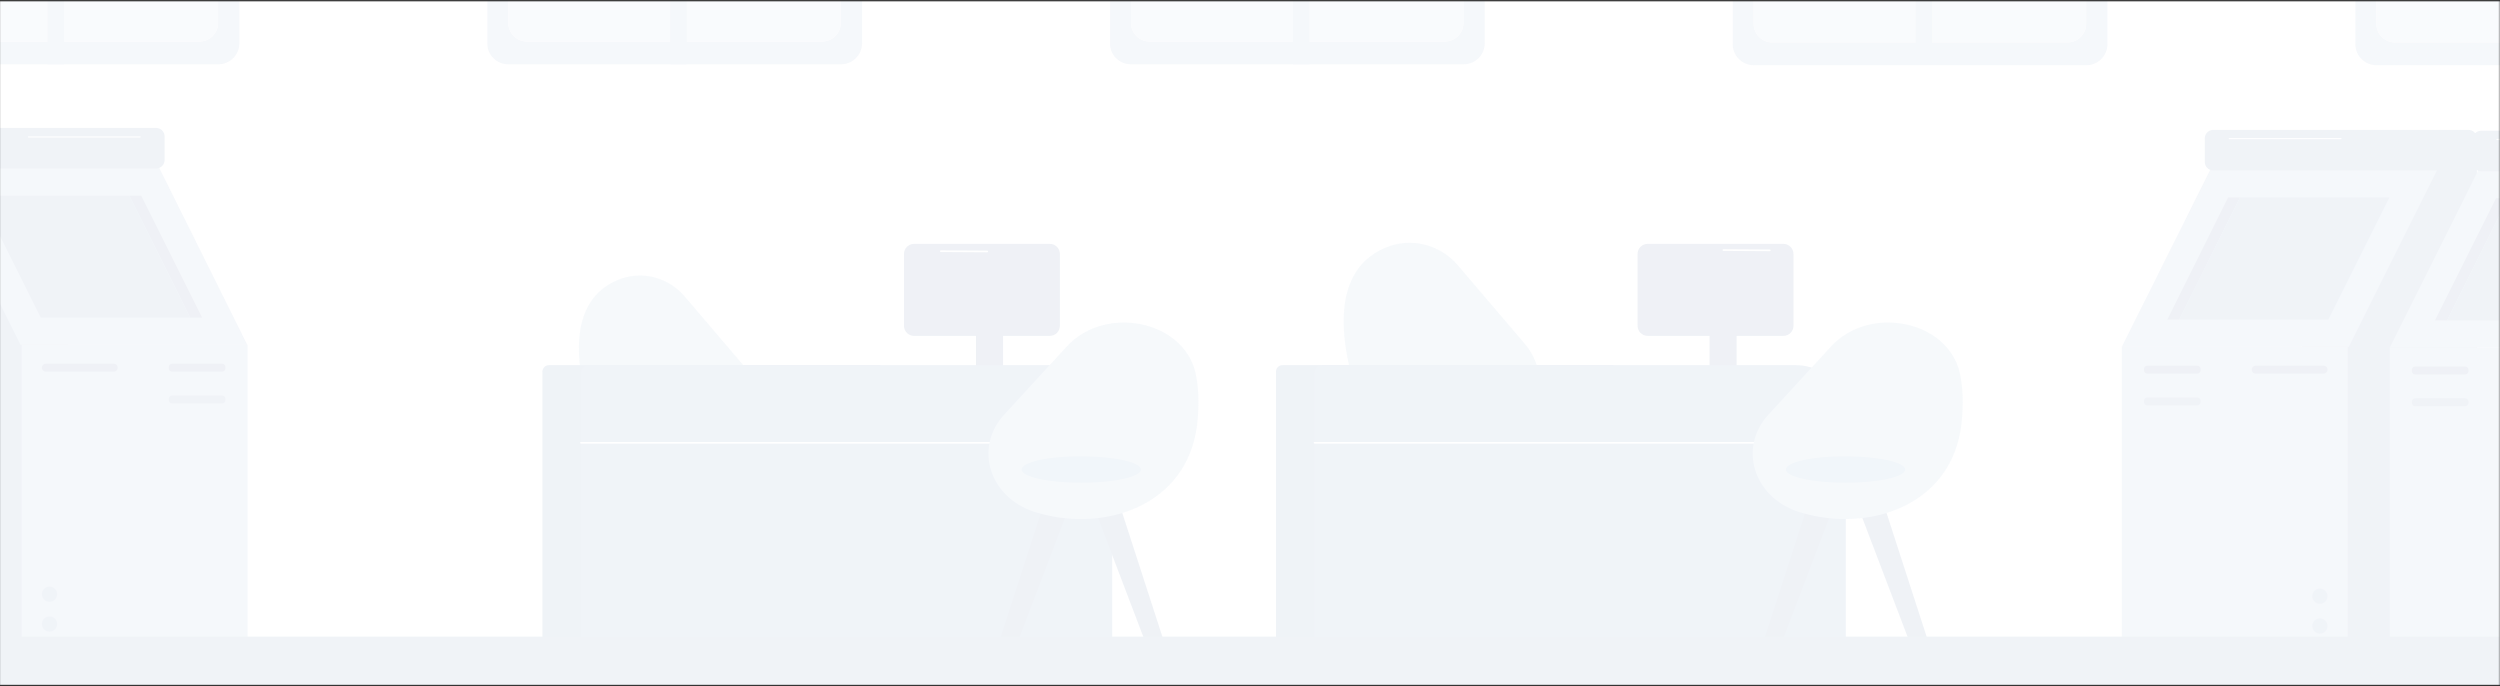 <?xml version="1.0" encoding="UTF-8"?> <svg xmlns="http://www.w3.org/2000/svg" width="1920" height="527" viewBox="0 0 1920 527" fill="none"><rect x="0" y="0" width="1920" height="527" fill="#333333" stroke="none"/><mask id="mask0_8003_5402" style="mask-type:alpha" maskUnits="userSpaceOnUse" x="-1" y="0" width="1921" height="527"><rect x="-0.242" y="0.941" width="1920" height="525.124" fill="#D9D9D9"></rect></mask><g mask="url(#mask0_8003_5402)"><rect x="-47.373" y="-495.048" width="2010.21" height="1021.11" fill="white"></rect><g opacity="0.1"><path d="M1312.98 249.316H1333.72V285.839H1312.98V249.316Z" fill="#57719F"></path><path d="M1265.43 257.959H1369.6C1373.92 257.959 1377.38 254.502 1377.38 250.179V195.072C1377.38 190.75 1373.92 187.292 1369.6 187.292H1265.43C1261.11 187.292 1257.66 190.75 1257.66 195.072V250.179C1257.66 254.502 1261.11 257.959 1265.43 257.959Z" fill="#57719F"></path><path d="M1359.22 192.911C1359.66 192.911 1359.87 192.695 1359.87 192.263C1359.87 191.831 1359.66 191.615 1359.22 191.615L1323.57 191.398C1323.13 191.398 1322.92 191.615 1322.92 192.047C1322.92 192.479 1323.13 192.695 1323.57 192.695L1359.22 192.911Z" fill="white"></path><path d="M1119.52 203.62C1106.69 188.683 1086.15 182.615 1067.48 188.917C1045.78 196.385 1024.3 217.389 1034.57 273.402C1046.24 336.416 1101.32 356.953 1148.46 341.783C1149.4 341.55 1150.33 341.083 1151.26 340.85C1182.77 329.414 1192.81 289.505 1170.87 263.833L1119.52 203.62Z" fill="#A4C2DA"></path><path d="M1892.97 518.371H1767.85V123.974H1902.27V508.862C1902.27 514.049 1898.16 518.371 1892.97 518.371Z" fill="#6283B1"></path><path d="M1803.94 266.389H1629.54L1700.64 123.974H1875.04L1803.94 266.389Z" fill="#9BB3D3"></path><path d="M1720.3 151.636L1673.62 245.427H1664.54L1711.22 151.636H1720.3Z" fill="#57719F"></path><path d="M1788.16 245.427H1673.62L1720.3 151.636H1835.05L1788.16 245.427Z" fill="#6283B1"></path><path d="M1803.07 518.371H1637.97C1633.43 518.371 1629.54 514.697 1629.54 509.943V266.389H1803.07V518.371Z" fill="#9BB3D3"></path><path d="M1895.78 130.888H1699.77C1696.1 130.888 1693.29 127.863 1693.29 124.405V106.252C1693.29 102.578 1696.31 99.769 1699.77 99.769H1895.78C1899.46 99.769 1902.27 102.794 1902.27 106.252V124.405C1902.27 127.863 1899.46 130.888 1895.78 130.888Z" fill="#6283B1"></path><path d="M1687.45 286.919H1649.2C1647.69 286.919 1646.61 285.839 1646.61 284.326V283.461C1646.61 281.949 1647.69 280.868 1649.2 280.868H1687.45C1688.97 280.868 1690.05 281.949 1690.05 283.461V284.326C1690.05 285.839 1688.75 286.919 1687.45 286.919Z" fill="#57719F"></path><path d="M1687.45 311.339H1649.2C1647.69 311.339 1646.61 310.258 1646.61 308.745V307.881C1646.61 306.368 1647.69 305.288 1649.2 305.288H1687.45C1688.97 305.288 1690.05 306.368 1690.05 307.881V308.745C1690.05 310.042 1688.75 311.339 1687.45 311.339Z" fill="#6283B1"></path><path d="M1784.49 286.919H1732.4C1730.68 286.919 1729.38 285.622 1729.38 283.893C1729.38 282.164 1730.68 280.868 1732.4 280.868H1784.49C1786.22 280.868 1787.51 282.164 1787.51 283.893C1787.51 285.622 1786 286.919 1784.49 286.919Z" fill="#57719F"></path><path d="M1787.51 457.861C1787.51 461.102 1784.92 463.696 1781.68 463.696C1778.44 463.696 1775.84 461.102 1775.84 457.861C1775.84 454.619 1778.44 452.026 1781.68 452.026C1784.92 452.026 1787.51 454.619 1787.51 457.861Z" fill="#688DBC"></path><path d="M1787.51 480.768C1787.51 484.01 1784.92 486.603 1781.68 486.603C1778.44 486.603 1775.84 484.01 1775.84 480.768C1775.84 477.527 1778.44 474.934 1781.68 474.934C1784.92 474.934 1787.51 477.527 1787.51 480.768Z" fill="#688DBC"></path><path d="M1712.09 106.901H1797.89C1798.1 106.901 1798.32 106.685 1798.32 106.469C1798.32 106.253 1798.1 106.037 1797.89 106.037H1712.09C1711.88 106.037 1711.66 106.253 1711.66 106.469C1711.66 106.901 1711.88 106.901 1712.09 106.901Z" fill="white"></path><path d="M985.141 511.24H1239.5V280.437H984.925C982.331 280.437 979.954 282.598 979.954 285.407V506.27C980.17 508.863 982.331 511.24 985.141 511.24Z" fill="#6081B0"></path><path d="M1015.18 511.24H1411.96C1414.98 511.24 1417.57 508.863 1417.57 505.621V318.688C1417.57 297.509 1400.5 280.437 1379.32 280.437H1015.4C1012.37 280.437 1009.78 283.03 1009.78 286.055V505.621C1009.78 508.647 1012.16 511.24 1015.18 511.24Z" fill="#688DBC"></path><path d="M1009.78 340.73H1417.36C1417.79 340.73 1418.01 340.514 1418.01 340.081C1418.01 339.649 1417.79 339.433 1417.36 339.433H1009.56C1009.13 339.433 1008.92 339.649 1008.92 340.081C1008.92 340.514 1009.35 340.73 1009.78 340.73Z" fill="white"></path><path d="M-73.263 516.857H51.863V122.459H-82.556V507.348C-82.556 512.535 -78.45 516.857 -73.263 516.857Z" fill="#6283B1"></path><path d="M15.772 264.875H189.955L119.072 122.46H-55.328L15.772 264.875Z" fill="#9BB3D3"></path><path d="M99.404 150.337L146.084 243.912H155.16L108.481 150.337H99.404Z" fill="#57719F"></path><path d="M31.328 243.913H146.082L99.403 150.338H-15.351L31.328 243.913Z" fill="#6283B1"></path><path d="M16.635 516.856H181.742C186.28 516.856 190.17 513.182 190.17 508.428V264.874H16.635V516.856Z" fill="#9BB3D3"></path><path d="M-76.077 129.375H119.933C123.607 129.375 126.416 126.349 126.416 122.892V104.739C126.416 101.065 123.391 98.255 119.933 98.255H-76.077C-79.751 98.255 -82.561 101.281 -82.561 104.739V122.892C-82.561 126.349 -79.751 129.375 -76.077 129.375Z" fill="#6283B1"></path><path d="M132.251 285.405H170.502C172.015 285.405 173.096 284.324 173.096 282.811V281.947C173.096 280.434 172.015 279.354 170.502 279.354H132.251C130.738 279.354 129.658 280.434 129.658 281.947V282.811C129.658 284.324 130.738 285.405 132.251 285.405Z" fill="#57719F"></path><path d="M132.251 309.825H170.502C172.015 309.825 173.096 308.745 173.096 307.232V306.368C173.096 304.855 172.015 303.774 170.502 303.774H132.251C130.738 303.774 129.658 304.855 129.658 306.368V307.232C129.658 308.745 130.738 309.825 132.251 309.825Z" fill="#6283B1"></path><path d="M35.221 285.405H87.303C89.031 285.405 90.328 284.108 90.328 282.379C90.328 280.65 89.031 279.354 87.303 279.354H35.221C33.492 279.354 32.195 280.65 32.195 282.379C32.195 284.108 33.708 285.405 35.221 285.405Z" fill="#57719F"></path><path d="M32.193 456.346C32.193 459.588 34.787 462.181 38.028 462.181C41.27 462.181 43.863 459.588 43.863 456.346C43.863 453.105 41.27 450.511 38.028 450.511C34.787 450.511 32.193 453.105 32.193 456.346Z" fill="#688DBC"></path><path d="M32.193 479.253C32.193 482.495 34.787 485.088 38.028 485.088C41.27 485.088 43.863 482.495 43.863 479.253C43.863 476.011 41.27 473.418 38.028 473.418C34.787 473.418 32.193 476.011 32.193 479.253Z" fill="#688DBC"></path><path d="M21.822 105.602H107.617C107.833 105.602 108.049 105.386 108.049 105.17C108.049 104.954 107.833 104.738 107.617 104.738H21.822C21.606 104.738 21.39 104.954 21.39 105.17C21.39 105.386 21.822 105.602 21.822 105.602Z" fill="white"></path><path d="M2009.67 267.036H1835.27L1906.37 124.621H2080.55L2009.67 267.036Z" fill="#9BB3D3"></path><path d="M1926.04 152.283L1879.36 246.074H1870.07L1916.96 152.283H1926.04Z" fill="#57719F"></path><path d="M1993.9 246.073H1879.36L1926.04 152.282H2040.79L1993.9 246.073Z" fill="#6283B1"></path><path d="M2008.81 518.802H1843.7C1839.17 518.802 1835.28 515.128 1835.28 510.373V267.036H2008.81V518.802Z" fill="#9BB3D3"></path><path d="M2101.52 131.536H1905.51C1901.84 131.536 1899.03 128.51 1899.03 125.052V106.899C1899.03 103.225 1902.05 100.416 1905.51 100.416H2101.52C2105.19 100.416 2108 103.442 2108 106.899V125.052C2108 128.51 2105.19 131.536 2101.52 131.536Z" fill="#6283B1"></path><path d="M1893.19 287.566H1854.94C1853.43 287.566 1852.35 286.486 1852.35 284.973V284.108C1852.35 282.596 1853.43 281.515 1854.94 281.515H1893.19C1894.7 281.515 1895.79 282.596 1895.79 284.108V284.973C1895.79 286.486 1894.49 287.566 1893.19 287.566Z" fill="#57719F"></path><path d="M1893.19 311.986H1854.94C1853.43 311.986 1852.35 310.906 1852.35 309.393V308.528C1852.35 307.016 1853.43 305.935 1854.94 305.935H1893.19C1894.7 305.935 1895.79 307.016 1895.79 308.528V309.393C1895.79 310.689 1894.49 311.986 1893.19 311.986Z" fill="#6283B1"></path><path d="M1917.83 107.548H2003.41C2003.62 107.548 2003.84 107.331 2003.84 107.115C2003.84 106.899 2003.62 106.683 2003.41 106.683H1917.61C1917.4 106.683 1917.18 106.899 1917.18 107.115C1917.4 107.331 1917.61 107.548 1917.83 107.548Z" fill="white"></path><path d="M525.697 227.488C513.811 213.657 494.794 208.039 477.505 213.873C457.407 220.789 437.525 240.239 447.034 292.105C457.84 350.454 508.841 369.471 552.495 355.424C553.359 355.208 554.224 354.776 555.088 354.56C584.263 343.971 593.555 307.016 573.241 283.244L525.697 227.488Z" fill="#A4C2DA"></path><path d="M749.584 249.316H770.33V285.838H749.584V249.316Z" fill="#57719F"></path><path d="M702.04 257.96H806.204C810.527 257.96 813.984 254.502 813.984 250.18V195.072C813.984 190.75 810.527 187.292 806.204 187.292H702.04C697.718 187.292 694.26 190.75 694.26 195.072V250.18C694.26 254.502 697.718 257.96 702.04 257.96Z" fill="#57719F"></path><path d="M758.229 193.775C758.661 193.775 758.877 193.559 758.877 193.127C758.877 192.694 758.661 192.478 758.229 192.478L722.571 192.262C722.139 192.262 721.922 192.478 721.922 192.911C721.922 193.343 722.139 193.559 722.571 193.559L758.229 193.775Z" fill="white"></path><path d="M421.748 511.239H676.107V280.435H421.532C418.939 280.435 416.561 282.596 416.561 285.406V506.268C416.778 509.078 418.939 511.239 421.748 511.239Z" fill="#6081B0"></path><path d="M452.004 511.239H848.563C851.588 511.239 854.182 508.861 854.182 505.62V318.686C854.182 297.508 837.109 280.435 815.93 280.435H452.004C448.979 280.435 446.385 283.028 446.385 286.054V505.62C446.385 508.645 448.763 511.239 452.004 511.239Z" fill="#688DBC"></path><path d="M446.385 340.729H853.965C854.397 340.729 854.613 340.513 854.613 340.08C854.613 339.648 854.397 339.432 853.965 339.432H446.169C445.737 339.432 445.52 339.648 445.52 340.08C445.52 340.513 445.953 340.729 446.385 340.729Z" fill="white"></path><path d="M898.483 525.717C901.509 524.637 903.238 521.179 902.157 518.154L849.859 356.721L830.409 363.852L890.703 522.26C891.784 525.285 895.242 526.798 898.483 525.717Z" fill="#5C7BA7"></path><path d="M762.768 525.718C759.742 524.637 758.013 521.18 759.094 518.154L811.392 356.721L830.842 363.853L770.548 522.26C769.467 525.286 766.009 526.798 762.768 525.718Z" fill="#5C7BA7"></path><path d="M819.387 265.956C848.994 233.972 908.856 246.074 918.148 286.27C920.526 296.859 921.174 309.826 919.445 325.818C911.881 389.137 847.697 408.803 797.128 393.892C796.047 393.676 794.967 393.243 794.102 393.027C759.309 381.357 748.071 343.322 771.411 318.254L819.387 265.956Z" fill="#A4C2DA"></path><path d="M784.593 360.61C784.593 366.229 805.123 370.768 830.408 370.768C855.692 370.768 876.223 366.229 876.223 360.61C876.223 354.992 855.692 350.453 830.408 350.453C805.123 350.237 784.593 354.992 784.593 360.61Z" fill="#72A2C8"></path><path d="M1485.43 525.718C1488.46 524.637 1490.19 521.18 1489.11 518.154L1436.81 356.721L1417.36 363.853L1477.65 522.26C1478.73 525.286 1482.19 526.798 1485.43 525.718Z" fill="#5C7BA7"></path><path d="M1349.71 525.718C1346.69 524.637 1344.96 521.18 1346.04 518.154L1398.34 356.721L1417.79 363.853L1357.49 522.26C1356.41 525.286 1352.96 526.798 1349.71 525.718Z" fill="#5C7BA7"></path><path d="M1406.34 265.955C1435.94 233.971 1495.81 246.073 1505.1 286.269C1507.47 296.859 1508.12 309.825 1506.39 325.817C1498.83 389.137 1434.65 408.803 1384.08 393.891C1383 393.675 1381.92 393.243 1381.05 393.027C1346.26 381.357 1335.02 343.322 1358.36 318.253L1406.34 265.955Z" fill="#A4C2DA"></path><path d="M1371.55 360.611C1371.55 366.23 1392.08 370.769 1417.36 370.769C1442.65 370.769 1463.18 366.23 1463.18 360.611C1463.18 354.993 1442.65 350.454 1417.36 350.454C1392.08 350.238 1371.55 354.993 1371.55 360.611Z" fill="#72A2C8"></path><path d="M1346.83 50.073H1602.38C1611.25 50.073 1618.49 42.838 1618.49 33.969V-242.125C1618.49 -250.993 1611.25 -258.228 1602.38 -258.228H1346.83C1337.96 -258.228 1330.72 -250.993 1330.72 -242.125V33.969C1330.72 42.838 1337.96 50.073 1346.83 50.073Z" fill="#9BB3D3"></path><path d="M1346.83 -226.722V18.332C1346.83 26.267 1353.36 32.568 1361.07 32.568H1587.91C1595.85 32.568 1602.15 26.033 1602.15 18.332V-226.722C1602.15 -234.657 1595.62 -240.958 1587.91 -240.958H1361.07C1353.36 -240.958 1346.83 -234.657 1346.83 -226.722Z" fill="white"></path><path d="M1346.83 -42.349V18.331C1346.83 26.267 1353.36 32.568 1361.07 32.568H1587.91C1595.85 32.568 1602.15 26.033 1602.15 18.331V-96.494H1554.77V-38.381H1526.77V-16.91H1500.4V-80.624H1439.72V-5.007H1399.34V-42.349H1346.83Z" fill="#C4D3E6"></path><path d="M1471.22 -258.462H1483.82V49.838H1471.22V-258.462Z" fill="#9BB3D3"></path><path d="M1825.05 50.073H2080.6C2089.47 50.073 2096.71 42.838 2096.71 33.969V-242.125C2096.71 -250.993 2089.47 -258.228 2080.6 -258.228H1825.05C1816.18 -258.228 1808.94 -250.993 1808.94 -242.125V33.969C1808.94 42.838 1816.18 50.073 1825.05 50.073Z" fill="#9BB3D3"></path><path d="M1825.05 -226.722V18.332C1825.05 26.267 1831.59 32.569 1839.29 32.569H2066.14C2074.07 32.569 2080.37 26.034 2080.37 18.332V-226.722C2080.37 -234.657 2073.84 -240.958 2066.14 -240.958H1839.29C1831.59 -240.958 1825.05 -234.657 1825.05 -226.722Z" fill="white"></path><path d="M1825.05 -42.349V18.331C1825.05 26.267 1831.59 32.568 1839.29 32.568H2066.14C2074.07 32.568 2080.37 26.033 2080.37 18.331V-96.494H2033V-38.381H2004.99V-16.91H1978.62V-80.624H1917.94V-5.007H1877.56V-42.349H1825.05Z" fill="#C4D3E6"></path><path d="M390.385 49.373H645.941C654.809 49.373 662.044 42.138 662.044 33.269V-242.591C662.044 -251.46 654.809 -258.695 645.941 -258.695H390.385C381.516 -258.695 374.281 -251.46 374.281 -242.591V33.502C374.281 42.371 381.516 49.373 390.385 49.373Z" fill="#9BB3D3"></path><path d="M390.387 -227.421V17.632C390.387 25.567 396.921 31.869 404.623 31.869H631.473C639.408 31.869 645.709 25.334 645.709 17.632V-227.421C645.709 -235.356 639.174 -241.658 631.473 -241.658H404.623C396.688 -241.658 390.387 -235.356 390.387 -227.421Z" fill="white"></path><path d="M390.387 -89.491V17.633C390.387 25.567 396.921 31.869 404.623 31.869H631.473C639.408 31.869 645.709 25.334 645.709 17.633V-66.853H598.099V-39.08H570.093V-17.608H543.72V-109.329H483.04V-52.616H442.665V-89.958H390.387V-89.491Z" fill="#C4D3E6"></path><path d="M514.778 -258.928H527.381V49.373H514.778V-258.928Z" fill="#9BB3D3"></path><path d="M-87.838 49.373H167.718C176.586 49.373 183.821 42.138 183.821 33.269V-242.591C183.821 -251.46 176.586 -258.695 167.718 -258.695H-87.838C-96.707 -258.695 -103.942 -251.46 -103.942 -242.591V33.502C-103.942 42.371 -96.707 49.373 -87.838 49.373Z" fill="#9BB3D3"></path><path d="M-87.835 -227.422V17.632C-87.835 25.567 -81.3 31.868 -73.599 31.868H153.251C161.186 31.868 167.487 25.334 167.487 17.632V-227.422C167.487 -235.357 160.953 -241.658 153.251 -241.658H-73.599C-81.534 -241.658 -87.835 -235.357 -87.835 -227.422Z" fill="white"></path><path d="M-87.835 -89.491V17.632C-87.835 25.567 -81.3 31.868 -73.599 31.868H153.251C161.186 31.868 167.487 25.334 167.487 17.632V-66.853H119.877V-39.08H91.871V-17.609H65.498V-109.329H4.818V-52.617H-35.557V-89.958H-87.835V-89.491Z" fill="#C4D3E6"></path><path d="M36.556 -258.928H49.159V49.373H36.556V-258.928Z" fill="#9BB3D3"></path><path d="M868.603 49.373H1124.16C1133.03 49.373 1140.26 42.138 1140.26 33.27V-242.591C1140.26 -251.459 1133.03 -258.694 1124.16 -258.694H868.603C859.735 -258.694 852.5 -251.459 852.5 -242.591V33.503C852.5 42.371 859.735 49.373 868.603 49.373Z" fill="#9BB3D3"></path><path d="M868.606 -227.421V17.632C868.606 25.567 875.141 31.869 882.843 31.869H1109.69C1117.63 31.869 1123.93 25.334 1123.93 17.632V-227.421C1123.93 -235.356 1117.39 -241.658 1109.69 -241.658H882.843C874.908 -241.658 868.606 -235.356 868.606 -227.421Z" fill="white"></path><path d="M868.606 -89.49V17.633C868.606 25.568 875.141 31.869 882.843 31.869H1109.69C1117.63 31.869 1123.93 25.335 1123.93 17.633V-66.852H1076.32V-39.08H1048.31V-17.608H1021.94V-109.328H961.26V-52.616H920.884V-89.957H868.606V-89.49Z" fill="#C4D3E6"></path><path d="M993 -258.927H1005.6V49.373H993V-258.927Z" fill="#9BB3D3"></path></g><rect x="-47.627" y="488.933" width="2010.77" height="37.132" fill="#F0F3F7"></rect></g></svg> 